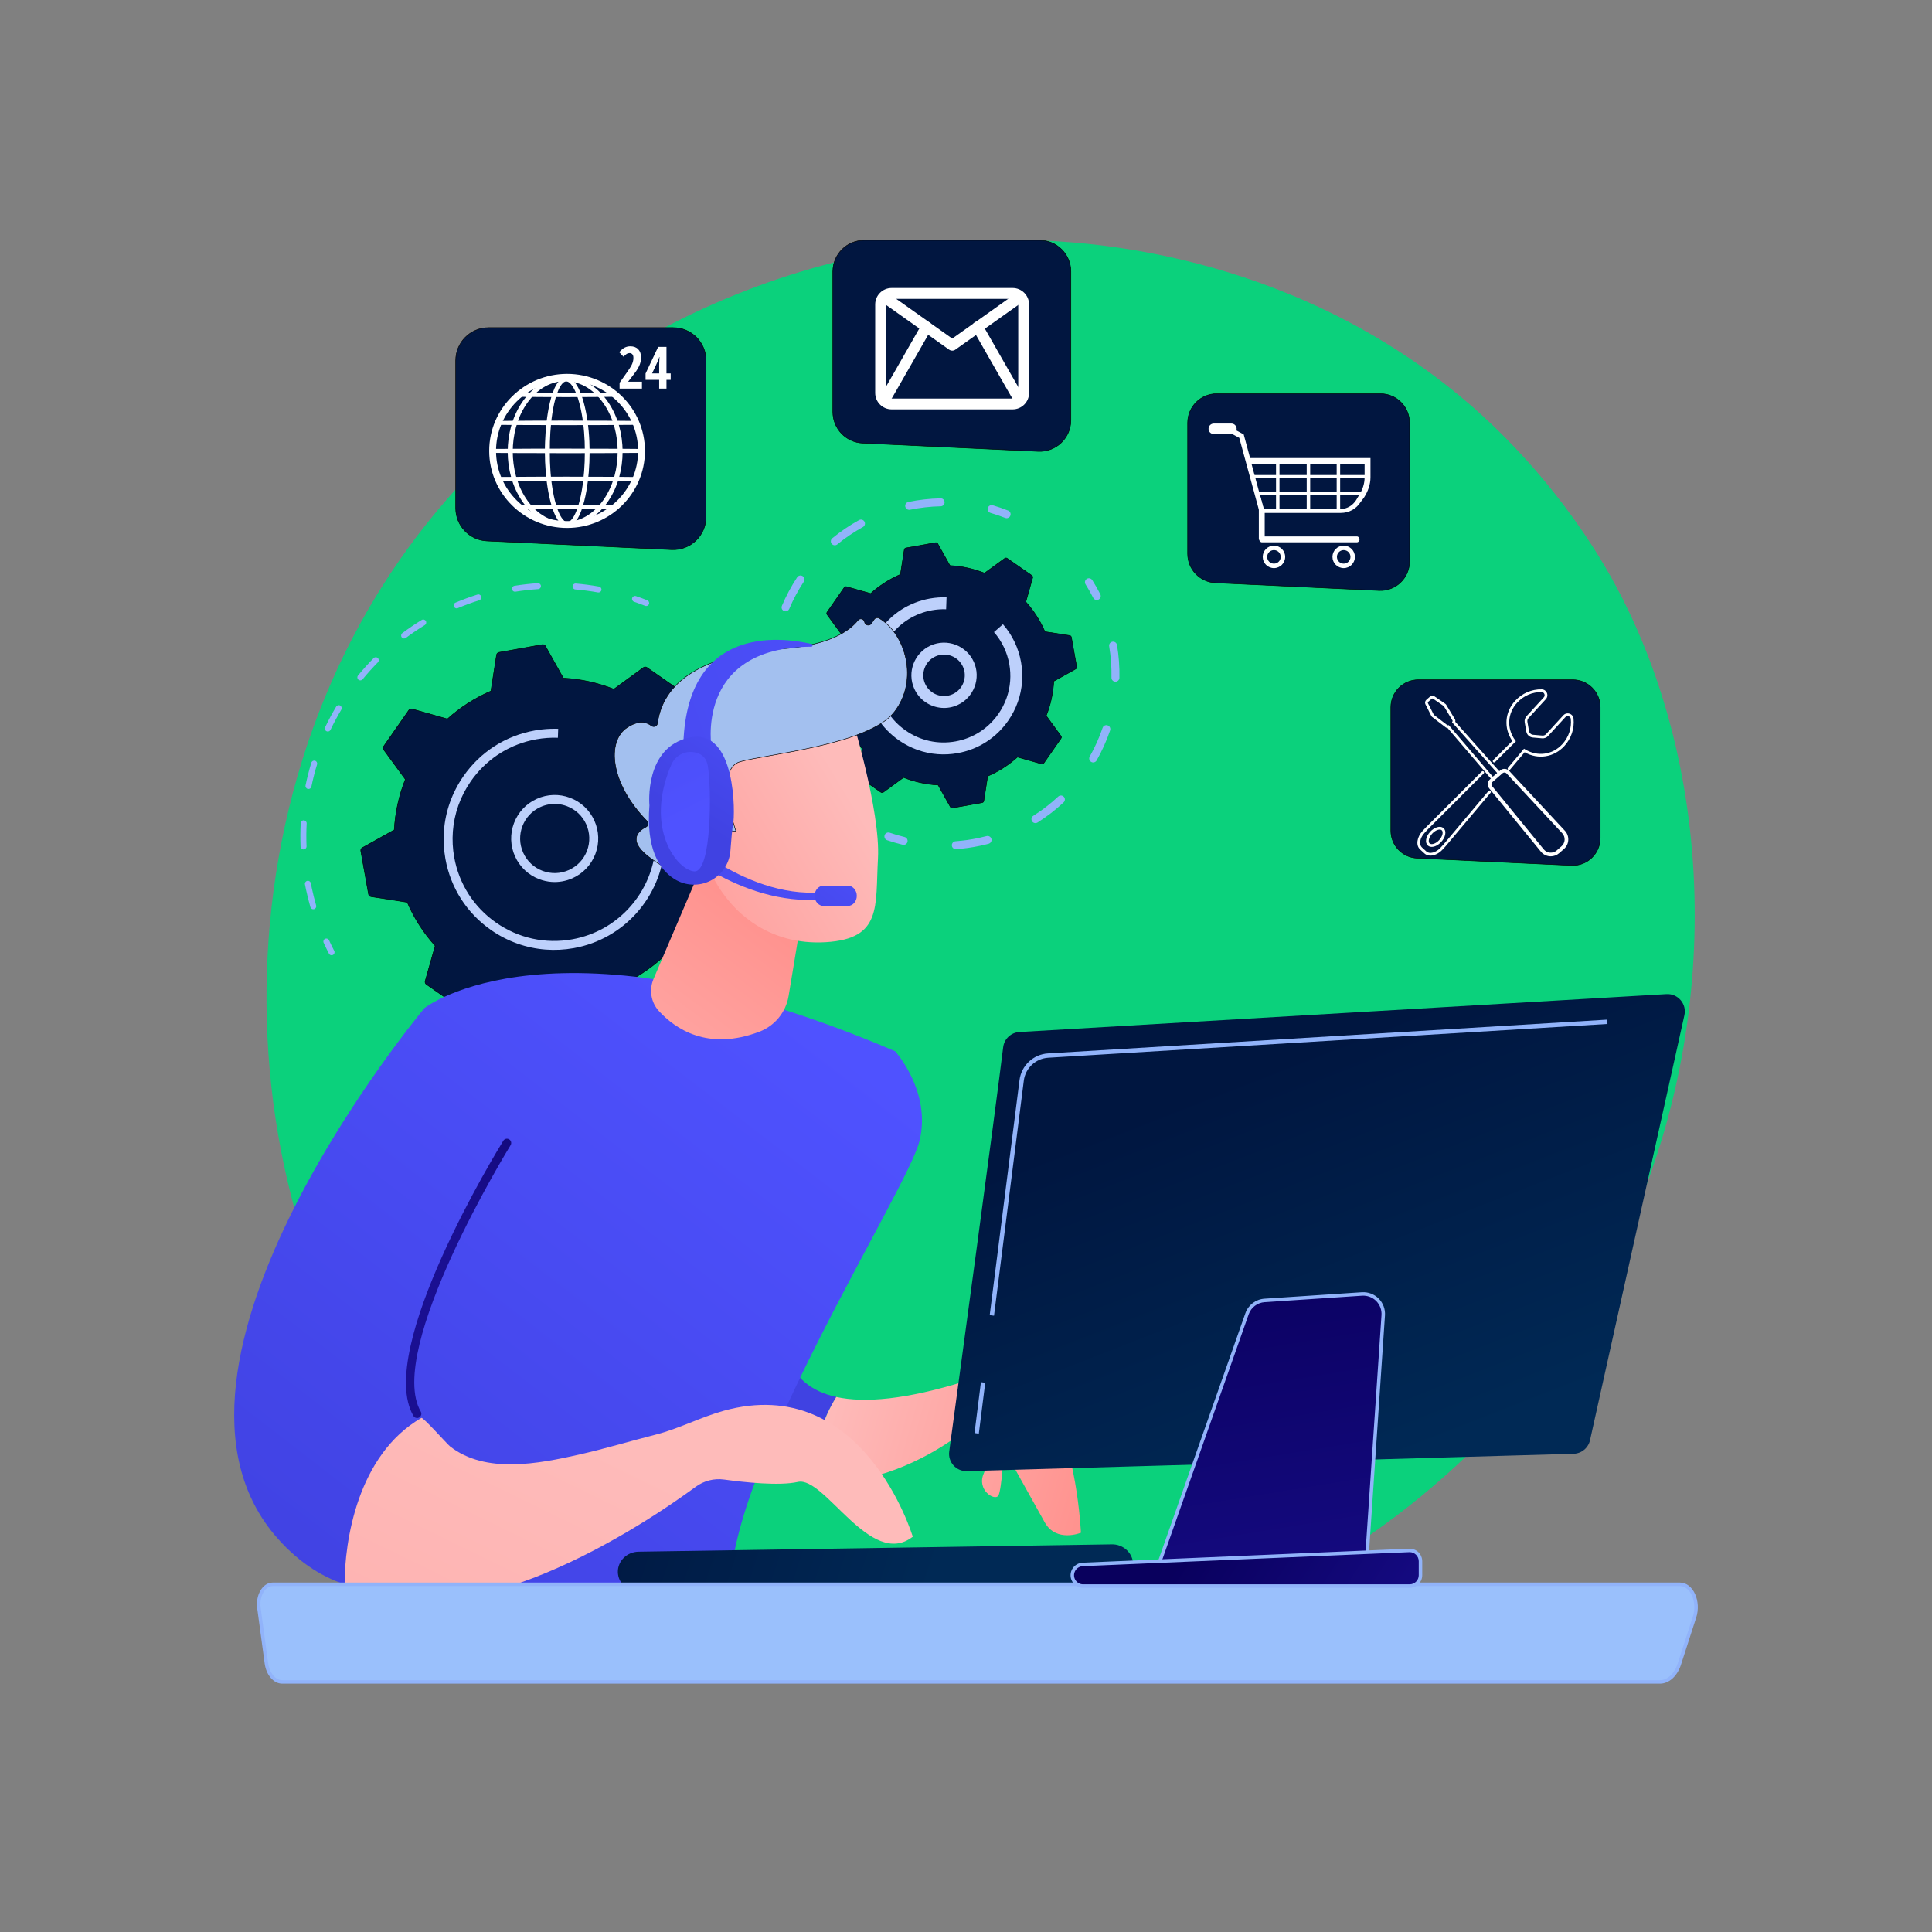 <svg xmlns="http://www.w3.org/2000/svg" xmlns:xlink="http://www.w3.org/1999/xlink" x="0px" y="0px" viewBox="0 0 3710 3710" style="enable-background:new 0 0 3710 3710;" xml:space="preserve"><rect x="0" y="0" width="3710" height="3710" fill="#808080" stroke="none"/> <style type="text/css"> .st0{fill:#0BD17C;} .st1{fill:#91B3FA;} .st2{fill:#011640;stroke:#000000;stroke-miterlimit:10;} .st3{fill:#BDD0FB;} .st4{fill:url(#SVGID_1_);} .st5{fill:url(#SVGID_2_);} .st6{fill:url(#SVGID_3_);} .st7{fill:url(#SVGID_4_);} .st8{fill:url(#SVGID_5_);} .st9{fill:url(#SVGID_6_);} .st10{fill:url(#SVGID_7_);} .st11{fill:url(#SVGID_8_);} .st12{fill:#A3C0EF;stroke:#000000;stroke-miterlimit:10;} .st13{fill:url(#SVGID_9_);} .st14{fill:url(#SVGID_10_);} .st15{fill:url(#SVGID_11_);} .st16{fill:url(#SVGID_12_);} .st17{fill:url(#SVGID_13_);} .st18{fill:url(#SVGID_14_);} .st19{fill:url(#SVGID_15_);} .st20{fill:#9AC0FC;} .st21{fill:url(#SVGID_16_);} .st22{fill:url(#SVGID_17_);} .st23{fill:url(#SVGID_18_);} .st24{fill:#FFFFFF;} </style> <g id="Background"> </g> <g id="Illustration"> <path class="st0" d="M3139.4,2331c-266.09,626.54-974.9,977.53-1589.57,882.85c-100.02-15.41-374.23-61.3-617-277.8 c-467.36-416.79-567.3-1242.08-190.3-1823.68c274.39-423.3,766.26-663.26,1233.64-651.26c100.67,2.59,486.49,18.52,825.56,298.11 c49.8,41.07,159.65,138.65,258.64,293.46C3292.83,1416.21,3312.81,1922.68,3139.4,2331z"></path> <g> <path class="st1" d="M1483.18,1374.29c-1.84-0.14-3.58-1.16-4.56-2.89c-3.71-6.55-7.62-13.07-11.62-19.4 c-1.69-2.67-0.89-6.21,1.78-7.9c2.67-1.68,6.21-0.89,7.9,1.78c4.1,6.48,8.11,13.17,11.91,19.87c1.56,2.75,0.59,6.25-2.16,7.81 C1485.4,1374.14,1484.28,1374.37,1483.18,1374.29z"></path> <path class="st1" d="M1028.3,2092.76c-8.66-0.54-17.54-1.54-26.19-2.65c-3.14-0.41-5.35-3.28-4.95-6.41 c0.41-3.14,3.29-5.27,6.41-4.95c8.44,1.09,17.19,1.94,25.57,2.59c6.21,0.46,12.57,0.8,18.91,1.02c3.24-0.12,5.64,2.75,5.53,5.91 c-0.1,3.16-2.75,5.64-5.91,5.53C1041.18,2093.58,1034.66,2093.23,1028.3,2092.76z M1120.72,2090.63c-2.68-0.2-4.92-2.27-5.25-5.03 c-0.37-3.14,1.87-5.99,5.01-6.37c14.26-1.7,28.67-4.09,42.81-7.09l1.23-0.26c3.08-0.66,6.13,1.32,6.79,4.41 c0.66,3.09-1.32,6.14-4.41,6.79l-1.23,0.26c-14.48,3.07-29.22,5.52-43.83,7.26C1121.46,2090.65,1121.08,2090.66,1120.72,2090.63z M1235.61,2062.43c-2.15-0.16-4.11-1.53-4.93-3.68c-1.12-2.95,0.36-6.26,3.32-7.38c13.9-5.28,27.66-11.27,40.93-17.79 c2.83-1.39,6.27-0.23,7.66,2.61c1.4,2.83,0.23,6.27-2.61,7.67c-13.58,6.68-27.68,12.81-41.91,18.21 C1237.26,2062.38,1236.43,2062.49,1235.61,2062.43z M1340.15,2007.13c-1.65-0.12-3.24-0.96-4.27-2.43 c-1.81-2.59-1.18-6.16,1.41-7.97c12.13-8.49,24.01-17.66,35.3-27.27c2.41-2.05,6.02-1.75,8.07,0.65c2.05,2.41,1.76,6.02-0.65,8.08 c-11.56,9.83-23.73,19.23-36.15,27.93C1342.73,2006.89,1341.42,2007.22,1340.15,2007.13z M1427.96,1927.9 c-1.19-0.09-2.35-0.55-3.32-1.38c-2.39-2.07-2.65-5.69-0.58-8.08c9.69-11.19,18.98-22.98,27.61-35.06 c1.83-2.57,5.41-3.17,7.99-1.33c2.57,1.84,3.17,5.42,1.33,7.99c-8.83,12.36-18.35,24.43-28.28,35.89 C1431.48,1927.37,1429.7,1928.03,1427.96,1927.9z M1493.92,1829.7c-0.73-0.05-1.46-0.25-2.16-0.6c-2.82-1.43-3.95-4.88-2.52-7.7 c6.71-13.23,12.86-26.93,18.3-40.71c1.16-2.95,4.49-4.37,7.43-3.22c2.94,1.16,4.39,4.49,3.23,7.43 c-5.56,14.11-11.87,28.13-18.73,41.68C1498.38,1828.7,1496.16,1829.87,1493.92,1829.7z M1534.08,1718.43 c-0.28-0.02-0.56-0.06-0.85-0.12c-3.08-0.7-5.02-3.77-4.32-6.85c3.28-14.48,5.91-29.27,7.81-43.95c0.41-3.14,3.29-5.45,6.41-4.94 c3.13,0.4,5.35,3.28,4.94,6.41c-1.95,15.04-4.64,30.18-7.99,45.01C1539.45,1716.78,1536.86,1718.63,1534.08,1718.43z M1545.77,1600.66c-2.9-0.22-5.22-2.6-5.29-5.56c-0.37-14.81-1.45-29.79-3.21-44.52c-0.37-3.14,1.87-5.99,5.01-6.37 c3.15-0.38,5.99,1.87,6.37,5.01c1.8,15.09,2.91,30.43,3.29,45.59c0.08,3.16-2.42,5.79-5.58,5.87 C1546.15,1600.68,1545.96,1600.68,1545.77,1600.66z M1528.39,1483.61c-2.34-0.18-4.43-1.79-5.09-4.19 c-3.96-14.34-8.62-28.61-13.86-42.42c-1.12-2.95,0.37-6.26,3.32-7.38c2.95-1.11,6.26,0.36,7.39,3.33 c5.36,14.14,10.14,28.75,14.19,43.43c0.84,3.05-0.95,6.2-4,7.04C1529.69,1483.6,1529.03,1483.66,1528.39,1483.61z"></path> <path class="st1" d="M930.34,2075.14c-0.39-0.03-0.78-0.1-1.18-0.21c-7.36-2.14-14.79-4.48-22.08-6.97 c-2.99-1.02-4.59-4.27-3.57-7.27c1.02-3,4.28-4.63,7.27-3.57c7.12,2.43,14.38,4.72,21.57,6.81c3.03,0.88,4.78,4.06,3.9,7.09 C935.5,2073.67,932.99,2075.34,930.34,2075.14z"></path> </g> <g> <path class="st1" d="M636.32,1834.27c-1.91-0.14-3.71-1.24-4.66-3.07c-3.51-6.77-6.93-13.77-10.17-20.81 c-1.32-2.87-0.06-6.27,2.81-7.59c2.88-1.32,6.27-0.06,7.59,2.81c3.16,6.88,6.5,13.72,9.93,20.33c1.46,2.81,0.36,6.26-2.45,7.72 C638.4,1834.15,637.34,1834.34,636.32,1834.27z"></path> <path class="st1" d="M601.15,1746.03c-2.32-0.17-4.39-1.76-5.07-4.12c-3.24-11.25-6.12-22.78-8.56-34.26 c-0.67-3.16-1.31-6.32-1.91-9.47c-0.6-3.11,1.44-6.11,4.54-6.7c3.12-0.61,6.11,1.44,6.71,4.54c0.59,3.08,1.22,6.17,1.87,9.26 c2.38,11.21,5.2,22.47,8.36,33.46c0.88,3.04-0.88,6.21-3.92,7.09C602.49,1746.02,601.81,1746.08,601.15,1746.03z M582.47,1631.13 c-2.86-0.21-5.17-2.54-5.28-5.47c-0.61-14.93-0.52-30.06,0.26-44.97c0.16-3.16,2.86-5.58,6.01-5.42c3.04,0.2,5.59,2.86,5.42,6.02 c-0.76,14.57-0.84,29.34-0.25,43.91c0.13,3.16-2.33,5.83-5.49,5.95C582.92,1631.15,582.69,1631.14,582.47,1631.13z M591.95,1515.08c-0.24-0.02-0.49-0.05-0.74-0.1c-3.1-0.64-5.09-3.67-4.45-6.77c3.01-14.63,6.75-29.29,11.11-43.57 c0.92-3.03,4.14-4.72,7.15-3.81c3.02,0.92,4.73,4.12,3.81,7.15c-4.25,13.95-7.9,28.26-10.85,42.55 C597.38,1513.38,594.77,1515.29,591.95,1515.08z M629.08,1404.75c-0.69-0.05-1.38-0.23-2.04-0.55c-2.85-1.36-4.06-4.78-2.7-7.63 c6.44-13.48,13.58-26.81,21.22-39.64c1.62-2.72,5.13-3.62,7.85-1.99c2.72,1.62,3.61,5.13,1.98,7.85 c-7.46,12.52-14.44,25.55-20.72,38.71C633.62,1403.7,631.36,1404.92,629.08,1404.75z M691.5,1306.51c-1.13-0.08-2.25-0.5-3.2-1.28 c-2.45-2-2.81-5.61-0.8-8.05c9.45-11.54,19.56-22.78,30.05-33.43c2.22-2.25,5.84-2.28,8.09-0.06c2.25,2.22,2.28,5.84,0.06,8.1 c-10.24,10.39-20.12,21.37-29.35,32.64C695.13,1305.93,693.29,1306.64,691.5,1306.51z M775.58,1226.04 c-1.59-0.12-3.13-0.9-4.16-2.28c-1.89-2.54-1.38-6.12,1.16-8.02c11.94-8.93,24.45-17.42,37.19-25.22c2.7-1.65,6.22-0.8,7.87,1.89 c1.65,2.69,0.81,6.22-1.89,7.87c-12.44,7.62-24.66,15.91-36.32,24.63C778.28,1225.78,776.91,1226.14,775.58,1226.04z M876.54,1168.19c-2.08-0.16-3.99-1.44-4.86-3.49c-1.23-2.91,0.14-6.27,3.05-7.5c13.76-5.79,27.95-11.01,42.19-15.51 c3.02-0.96,6.23,0.72,7.18,3.74c0.96,3.01-0.72,6.23-3.73,7.18c-13.91,4.39-27.77,9.49-41.2,15.15 C878.31,1168.12,877.41,1168.25,876.54,1168.19z M988.46,1136.26c-2.58-0.19-4.79-2.14-5.22-4.81c-0.5-3.12,1.63-6.06,4.75-6.55 c14.75-2.36,29.79-4.06,44.68-5.05c3.13-0.19,5.88,2.18,6.09,5.33c0.21,3.16-2.18,5.88-5.33,6.09 c-14.55,0.97-29.23,2.63-43.64,4.93C989.34,1136.28,988.9,1136.29,988.46,1136.26z M1148.86,1137.72 c-0.2-0.01-0.39-0.04-0.59-0.07c-14.38-2.58-29.02-4.51-43.53-5.73c-3.15-0.27-5.49-3.03-5.22-6.19c0.26-3.13,3-5.46,6.13-5.23 c0.02,0,0.04,0,0.06,0c14.86,1.26,29.86,3.23,44.59,5.87c3.11,0.56,5.18,3.54,4.63,6.65 C1154.39,1135.94,1151.75,1137.94,1148.86,1137.72z"></path> <path class="st1" d="M1240.46,1163.73c-0.56-0.04-1.13-0.17-1.68-0.38c-6.95-2.75-14.09-5.38-21.22-7.8 c-2.99-1.02-4.59-4.27-3.57-7.26c1.02-2.99,4.28-4.63,7.26-3.57c7.3,2.48,14.61,5.17,21.74,7.99c2.94,1.16,4.38,4.49,3.22,7.43 C1245.27,1162.52,1242.9,1163.92,1240.46,1163.73z"></path> </g> <path class="st2" d="M1242.31,1281.82c-2.02-1.41-4.72-1.38-6.71,0.07l-56.85,41.5c-30.55-12.13-63.25-19.48-97.03-21.27 l-34.3-61.41c-1.2-2.15-3.64-3.31-6.07-2.87l-83.1,14.89c-2.43,0.44-4.31,2.36-4.69,4.8l-10.85,69.5 c-31.06,13.4-59.18,31.64-83.61,53.63l-67.72-19.19c-2.37-0.67-4.91,0.23-6.32,2.26l-48.24,69.29c-1.41,2.03-1.38,4.72,0.07,6.71 l41.5,56.85c-12.13,30.55-19.48,63.25-21.27,97.03l-61.41,34.3c-2.15,1.2-3.31,3.64-2.87,6.07l14.89,83.1 c0.43,2.43,2.36,4.31,4.8,4.69l69.5,10.85c13.4,31.06,31.64,59.18,53.63,83.61l-19.19,67.72c-0.67,2.37,0.24,4.91,2.26,6.32 l69.29,48.24c2.03,1.41,4.72,1.38,6.71-0.08l56.85-41.5c30.55,12.13,63.25,19.48,97.03,21.27l34.3,61.41 c1.2,2.15,3.64,3.31,6.07,2.87l83.1-14.89c2.43-0.43,4.31-2.36,4.69-4.8l10.85-69.5c31.06-13.4,59.18-31.64,83.61-53.63 l67.72,19.19c2.37,0.67,4.91-0.23,6.32-2.26l48.24-69.29c1.41-2.02,1.38-4.72-0.08-6.71l-41.5-56.85 c12.13-30.55,19.48-63.25,21.27-97.03l61.41-34.3c2.15-1.2,3.31-3.64,2.87-6.07l-14.89-83.1c-0.43-2.43-2.36-4.31-4.8-4.7 l-69.5-10.85c-13.4-31.06-31.65-59.18-53.63-83.61l19.19-67.72c0.67-2.37-0.23-4.91-2.26-6.32L1242.31,1281.82z"></path> <g> <path class="st3" d="M1059.06,1693.53c-7.9-0.59-15.77-2.32-23.39-5.19c-20.88-7.88-37.44-23.42-46.63-43.76 c-9.19-20.34-9.92-43.04-2.04-63.92c7.88-20.88,23.42-37.44,43.76-46.63c20.33-9.19,43.04-9.91,63.92-2.03 c20.88,7.88,37.44,23.42,46.63,43.76c9.19,20.34,9.92,43.04,2.04,63.92c-7.88,20.88-23.42,37.44-43.76,46.63 C1086.67,1692.14,1072.8,1694.56,1059.06,1693.53z M1070.02,1543.93c-10.92-0.82-21.94,1.11-32.19,5.75 c-33.35,15.07-48.22,54.47-33.14,87.82c7.3,16.15,20.46,28.5,37.05,34.76c16.59,6.26,34.62,5.69,50.78-1.62 c16.16-7.3,28.5-20.46,34.76-37.04c6.26-16.59,5.68-34.62-1.62-50.78c-7.31-16.15-20.46-28.5-37.05-34.76 C1082.55,1545.78,1076.3,1544.4,1070.02,1543.93z"></path> </g> <path class="st3" d="M1048.09,1823.49c-37.41-2.79-73.53-15.54-105.12-37.53c-46.54-32.4-77.68-80.98-87.68-136.8 c-3.21-17.93-4.12-35.93-2.8-53.63c2.79-37.4,15.54-73.52,37.53-105.1c32.4-46.54,80.98-77.68,136.8-87.68 c1.46-0.26,2.92-0.51,4.38-0.73c12.01-1.9,24.14-2.77,36.19-2.6c1.5,0.02,3.01,0.06,4.51,0.11l-0.6,17.17 c-13.78-0.48-27.72,0.52-41.45,2.97l0,0c-48.57,8.7-91.18,34.82-120.85,73.87c-1.67,2.2-3.3,4.44-4.88,6.71 c-20.21,29.03-31.93,62.22-34.5,96.6c-1.22,16.28-0.38,32.81,2.57,49.29c9.19,51.3,37.81,95.96,80.58,125.74 c42.77,29.79,94.59,41.12,145.89,31.93c89.41-16.02,153.75-90.92,160.2-177.59c1.19-15.99,0.41-32.38-2.54-48.88 c-6.24-34.82-21.76-67.23-44.88-93.75l12.94-11.29c25.17,28.85,42.06,64.13,48.85,102c3.21,17.95,4.06,35.78,2.77,53.18 c-7.03,94.3-77.03,175.8-174.31,193.23C1083.78,1823.9,1065.79,1824.81,1048.09,1823.49z"></path> <g> <path class="st1" d="M2105.56,1152.17c-2.57-0.19-4.98-1.68-6.24-4.15c-4.5-8.83-9.45-17.54-14.73-25.89 c-2.25-3.56-1.19-8.26,2.37-10.52c3.56-2.24,8.27-1.18,10.52,2.37c5.53,8.74,10.72,17.87,15.43,27.12 c1.91,3.76,0.41,8.34-3.34,10.26C2108.29,1152.02,2106.91,1152.27,2105.56,1152.17z"></path> <path class="st1" d="M1834.88,1630.65c-3.71-0.28-6.75-3.24-7.03-7.06c-0.3-4.2,2.86-7.85,7.06-8.15 c14.76-1.06,29.65-3.16,44.28-6.27c5.16-1.09,10.26-2.31,15.31-3.63c4.08-1.08,8.24,1.36,9.31,5.44c1.07,4.07-1.37,8.24-5.44,9.31 c-5.27,1.39-10.61,2.65-16.01,3.8c-15.31,3.26-30.91,5.47-46.36,6.57C1835.62,1630.68,1835.25,1630.68,1834.88,1630.65z M1987.77,1580.61c-2.33-0.17-4.55-1.41-5.89-3.53c-2.25-3.57-1.19-8.27,2.38-10.52c16.98-10.72,33.06-23.14,47.77-36.89 c3.07-2.88,7.89-2.72,10.78,0.36c2.88,3.07,2.71,7.9-0.36,10.78c-15.41,14.4-32.24,27.4-50.04,38.65 C1990.97,1580.37,1989.34,1580.73,1987.77,1580.61z M2098.66,1464.12c-1.09-0.08-2.17-0.39-3.19-0.97 c-3.66-2.07-4.95-6.72-2.88-10.39c9.93-17.53,18.24-36.07,24.72-55.1c1.36-3.98,5.67-6.14,9.68-4.76 c3.99,1.36,6.12,5.68,4.76,9.67c-6.79,19.93-15.5,39.34-25.89,57.7C2104.36,1462.93,2101.51,1464.34,2098.66,1464.12z M2141.38,1309.04c-4.01-0.3-7.14-3.69-7.05-7.76c0.42-20.06-1.06-40.33-4.41-60.23c-0.7-4.16,2.1-8.09,6.26-8.78 c4.14-0.74,8.09,2.1,8.79,6.25c3.51,20.85,5.06,42.07,4.62,63.08c-0.09,4.21-3.57,7.55-7.78,7.47 C2141.65,1309.06,2141.52,1309.05,2141.38,1309.04z"></path> <path class="st1" d="M1734.68,1622.35c-0.4-0.03-0.82-0.09-1.23-0.19c-10.09-2.43-20.16-5.37-29.94-8.72 c-3.99-1.37-6.11-5.7-4.75-9.69c1.36-3.98,5.7-6.09,9.68-4.74c9.34,3.2,18.95,6,28.59,8.32c4.09,0.99,6.61,5.11,5.62,9.2 C1741.76,1620.21,1738.34,1622.62,1734.68,1622.35z"></path> </g> <g> <path class="st1" d="M1519.2,1453.77c-2.55-0.19-4.94-1.65-6.21-4.09c-4.75-9.17-9.15-18.71-13.06-28.35 c-1.58-3.9,0.3-8.35,4.2-9.93c3.9-1.58,8.35,0.3,9.93,4.21c3.73,9.19,7.93,18.3,12.47,27.05c1.94,3.74,0.48,8.34-3.26,10.28 C1521.97,1453.61,1520.56,1453.87,1519.2,1453.77z"></path> <path class="st1" d="M1483.35,1330.22c-3.66-0.27-6.69-3.16-7.02-6.94c-1.58-18.02-1.7-36.3-0.36-54.33 c0.2-2.64,0.42-5.27,0.69-7.89c0.42-4.19,4.26-6.99,8.34-6.84c4.19,0.42,7.25,4.16,6.83,8.34c-0.25,2.5-0.46,5-0.65,7.52 c-1.28,17.21-1.17,34.66,0.34,51.87c0.37,4.19-2.73,7.89-6.93,8.26C1484.17,1330.25,1483.75,1330.25,1483.35,1330.22z M1507.96,1173.92c-0.81-0.06-1.61-0.25-2.4-0.58c-3.88-1.63-5.7-6.11-4.06-9.99c8.05-19.07,17.92-37.51,29.33-54.82 c2.32-3.51,7.04-4.48,10.56-2.16c3.52,2.32,4.49,7.05,2.17,10.56c-10.9,16.52-20.32,34.14-28.01,52.35 C1514.25,1172.37,1511.14,1174.15,1507.96,1173.92z M1602.51,1047.07c-2-0.15-3.94-1.09-5.32-2.76 c-2.68-3.25-2.21-8.06,1.04-10.73c15.99-13.16,33.31-24.9,51.47-34.9c3.69-2.02,8.32-0.68,10.36,3.01 c2.03,3.69,0.69,8.32-3.01,10.36c-17.34,9.55-33.87,20.75-49.14,33.31C1606.35,1046.65,1604.4,1047.21,1602.51,1047.07z M1745.29,978.97c-3.31-0.25-6.19-2.65-6.9-6.06c-0.85-4.12,1.81-8.16,5.93-9.01c20.38-4.2,41.17-6.53,61.79-6.93 c4.3-0.25,7.69,3.25,7.78,7.47c0.08,4.21-3.26,7.69-7.47,7.77c-19.7,0.39-39.56,2.62-59.02,6.63 C1746.69,978.99,1745.98,979.02,1745.29,978.97z"></path> <path class="st1" d="M1932.49,995.06c-0.75-0.06-1.5-0.22-2.24-0.51c-9.2-3.64-18.68-6.88-28.17-9.64 c-4.04-1.18-6.37-5.41-5.19-9.45c1.17-4.04,5.4-6.38,9.45-5.19c9.94,2.89,19.87,6.28,29.51,10.1c3.92,1.55,5.84,5.98,4.29,9.89 C1938.89,993.44,1935.73,995.3,1932.49,995.06z"></path> </g> <path class="st2" d="M1934.03,1072.15c-1.39-0.96-3.23-0.94-4.59,0.05l-38.89,28.39c-20.9-8.3-43.27-13.33-66.38-14.55 l-23.46-42.01c-0.82-1.47-2.49-2.26-4.15-1.97l-56.85,10.18c-1.66,0.3-2.95,1.62-3.21,3.28l-7.42,47.54 c-21.25,9.17-40.48,21.65-57.2,36.69l-46.33-13.12c-1.62-0.46-3.36,0.16-4.32,1.55l-33,47.4c-0.96,1.39-0.94,3.23,0.05,4.59 l28.39,38.89c-8.3,20.9-13.33,43.27-14.55,66.38l-42.01,23.46c-1.47,0.82-2.26,2.49-1.97,4.15l10.18,56.85 c0.3,1.66,1.62,2.95,3.28,3.21l47.54,7.42c9.17,21.25,21.65,40.48,36.69,57.2l-13.13,46.33c-0.46,1.62,0.16,3.36,1.55,4.32l47.4,33 c1.39,0.97,3.23,0.94,4.59-0.05l38.89-28.39c20.9,8.3,43.27,13.33,66.38,14.55l23.46,42.01c0.82,1.47,2.49,2.26,4.15,1.96 l56.85-10.18c1.66-0.3,2.95-1.62,3.21-3.28l7.42-47.54c21.25-9.17,40.48-21.65,57.2-36.69l46.32,13.13 c1.62,0.46,3.36-0.16,4.33-1.55l33-47.4c0.96-1.38,0.94-3.23-0.05-4.59l-28.39-38.89c8.3-20.9,13.33-43.27,14.55-66.38l42.01-23.46 c1.47-0.82,2.26-2.49,1.96-4.15l-10.18-56.85c-0.3-1.66-1.62-2.95-3.28-3.21l-47.54-7.42c-9.17-21.25-21.65-40.48-36.69-57.2 l13.12-46.33c0.46-1.62-0.16-3.36-1.55-4.33L1934.03,1072.15z"></path> <g> <path class="st3" d="M1808.28,1359.3c-22.18-1.66-42.81-15.06-52.59-36.7c-14.25-31.51-0.2-68.74,31.31-82.99l0,0 c31.51-14.24,68.74-0.18,82.98,31.32c14.25,31.51,0.2,68.74-31.31,82.99C1828.82,1358.37,1818.39,1360.06,1808.28,1359.3z M1796.44,1260.46c-20.02,9.05-28.95,32.7-19.9,52.72c9.05,20.01,32.7,28.95,52.72,19.89c20.02-9.05,28.94-32.7,19.9-52.72 C1840.11,1260.34,1816.46,1251.4,1796.44,1260.46L1796.44,1260.46z"></path> </g> <path class="st3" d="M1800.74,1448.24c-26.57-1.98-52.23-11.04-74.67-26.66c-33.06-23.02-55.17-57.52-62.28-97.17 c-2.28-12.74-2.93-25.52-1.99-38.09c1.99-26.56,11.04-52.21,26.66-74.65c23.01-33.06,57.53-55.18,97.17-62.28 c10.59-1.9,21.36-2.67,32.02-2.29l-0.81,22.86c-9.03-0.32-18.18,0.33-27.17,1.94c-32.17,5.77-60.35,23.18-79.83,49.22 c-0.29,0.39-0.58,0.78-0.87,1.17c-0.59,0.81-1.17,1.62-1.74,2.44c-13.25,19.04-20.93,40.8-22.61,63.33 c-0.8,10.66-0.25,21.51,1.68,32.31c6.03,33.64,24.79,62.91,52.83,82.43c28.05,19.54,62.01,26.98,95.64,20.93 c33.64-6.02,62.91-24.78,82.43-52.83c13.25-19.04,20.93-40.8,22.61-63.33c0.8-10.66,0.25-21.51-1.68-32.31 c-4.09-22.83-14.26-44.09-29.42-61.46l17.24-15.04c17.88,20.49,29.88,45.54,34.7,72.46c2.28,12.74,2.93,25.52,1.99,38.09 c-1.99,26.56-11.04,52.21-26.66,74.65c-23.01,33.06-57.52,55.18-97.17,62.28C1826.09,1448.54,1813.31,1449.18,1800.74,1448.24z"></path> <linearGradient id="SVGID_1_" gradientUnits="userSpaceOnUse" x1="2410.64" y1="2313.888" x2="2033.979" y2="1724.332" gradientTransform="matrix(0.962 0.274 -0.274 0.962 77.79 799.536)"> <stop offset="0" style="stop-color:#4F52FF"></stop> <stop offset="1" style="stop-color:#4042E2"></stop> </linearGradient> <path class="st4" d="M1605.94,2682.6c-198.22-43.71-48.89-337.76-41.86-349.14l-355.22,124.73c0,0-31.72,170.95,189.33,328.26 c55.93,39.8,112.51,56.96,165.86,60.46C1560.4,2778.3,1580.72,2723.44,1605.94,2682.6z"></path> <linearGradient id="SVGID_2_" gradientUnits="userSpaceOnUse" x1="1974.305" y1="1417.294" x2="2508.41" y2="1417.294" gradientTransform="matrix(0.962 0.274 -0.274 0.962 77.79 799.536)"> <stop offset="0" style="stop-color:#FEBBBA"></stop> <stop offset="1" style="stop-color:#FF928E"></stop> </linearGradient> <path class="st5" d="M2009.41,2696.13c-58.24-71.18-154.88-44.08-154.88-44.08c-115.17,35.87-194.69,42.43-248.59,30.55 c-25.21,40.84-45.54,95.7-41.89,164.32c115.43,7.57,215.65-49,260.96-79.77c16.31-11.08,38.59-7.47,50.13,8.52 c11.72,16.24,21.75,36.77,14.2,53.22c-14.91,32.44,21.4,54.43,27.87,42.97c6.47-11.46,10.8-89.1,10.8-89.1 s56.22,101.61,78.3,140.79c22.08,39.18,69.4,19.75,69.4,19.75S2067.65,2767.31,2009.41,2696.13z"></path> <linearGradient id="SVGID_3_" gradientUnits="userSpaceOnUse" x1="919.142" y1="3214.893" x2="-281.758" y2="4088.275" gradientTransform="matrix(0.959 -0.282 0.282 0.959 -256.135 -882.483)"> <stop offset="0" style="stop-color:#4F52FF"></stop> <stop offset="1" style="stop-color:#4042E2"></stop> </linearGradient> <path class="st6" d="M815.28,1935.65c0,0,249.42-196.48,903.57,82.99c0,0,70.75,78.04,46.64,173.14 c-24.1,95.1-364.78,624.23-363.14,861.54c0,0-246.15,168.6-589.4,41.77C812.96,3095.09,658.46,2478.78,815.28,1935.65z"></path> <linearGradient id="SVGID_4_" gradientUnits="userSpaceOnUse" x1="1037.068" y1="2320.779" x2="1465.662" y2="1751.552"> <stop offset="0" style="stop-color:#FEBBBA"></stop> <stop offset="1" style="stop-color:#FF928E"></stop> </linearGradient> <path class="st7" d="M1344.5,1670l-89.5,209.73c-8.89,20.82-5.07,45.03,10.23,61.71c30.93,33.72,93.66,77.6,193,39.72 c29.55-11.27,50.96-37.4,56.12-68.6l38.08-229.86L1344.5,1670z"></path> <linearGradient id="SVGID_5_" gradientUnits="userSpaceOnUse" x1="746.918" y1="2978.098" x2="-453.978" y2="3851.478" gradientTransform="matrix(0.959 -0.282 0.282 0.959 -256.135 -882.483)"> <stop offset="0" style="stop-color:#4F52FF"></stop> <stop offset="1" style="stop-color:#4042E2"></stop> </linearGradient> <path class="st8" d="M809.2,2722.82C737,2598.8,981.72,2202.85,981.72,2202.85l-166.44-267.2c0,0-577.19,689.37-281.04,1019.84 c42.45,47.37,88.66,75.71,136.64,89.63C682.86,2872.48,753.97,2773.98,809.2,2722.82z"></path> <linearGradient id="SVGID_6_" gradientUnits="userSpaceOnUse" x1="1386.137" y1="2167.062" x2="906.202" y2="2443.861"> <stop offset="0" style="stop-color:#09005D"></stop> <stop offset="1" style="stop-color:#1A0F91"></stop> </linearGradient> <path class="st9" d="M803.23,2722.66c-3.53,1.04-7.44-0.41-9.38-3.74c-73.82-126.79,162.55-512.04,172.64-528.38 c2.37-3.83,7.41-5.04,11.27-2.66c3.85,2.38,5.03,7.43,2.66,11.27c-2.43,3.91-241.33,393.17-172.42,511.54 c2.27,3.91,0.95,8.92-2.96,11.2C804.47,2722.22,803.85,2722.48,803.23,2722.66z"></path> <linearGradient id="SVGID_7_" gradientUnits="userSpaceOnUse" x1="1057.749" y1="3088.843" x2="-298.868" y2="5446.244" gradientTransform="matrix(0.998 -0.068 0.068 0.998 -0.861 -188.153)"> <stop offset="0" style="stop-color:#FEBBBA"></stop> <stop offset="1" style="stop-color:#FF928E"></stop> </linearGradient> <path class="st10" d="M1389.5,2709.16c-44.29,12.28-85.49,34.3-129.98,45.63c-49.41,12.58-98.25,27.35-148.01,38.56 c-77.41,17.43-179.25,37.4-247.23-15.8c-5.73-4.49-51.83-56.6-55.08-54.73c-123.43,71.31-147.43,237.95-147.43,318.8 c225.04,123.06,578.96-116.56,674.3-186.59c15.68-11.52,35.1-16.51,54.38-13.87c38.98,5.35,106.18,12.53,141.62,4.57 c51.84-11.65,139.72,168.02,220.74,105.21C1752.8,2950.94,1658.14,2634.68,1389.5,2709.16z"></path> <linearGradient id="SVGID_8_" gradientUnits="userSpaceOnUse" x1="1720.096" y1="1512.436" x2="1282.984" y2="1846.893" gradientTransform="matrix(0.994 0.111 -0.111 0.994 91.637 -164.816)"> <stop offset="0" style="stop-color:#FEBBBA"></stop> <stop offset="1" style="stop-color:#FF928E"></stop> </linearGradient> <path class="st11" d="M1634.55,1373.56c0,0,56.52,183.04,51.4,275.23c-5.12,92.19,8,153.85-100,160.48 c-108,6.63-191.36-56.1-229.52-152.75c0,0-60.07-149.08-36.65-204.78C1343.19,1396.04,1634.55,1373.56,1634.55,1373.56z"></path> <path class="st12" d="M1399.95,1594.94l13.39,1.49c0,0-42.56-119.34,8.15-133.82c50.7-14.48,247.13-32.22,296.17-95.75 c47.28-61.24,21.11-150.08-29.54-179.77c-3.2-1.88-7.36-0.74-9.45,2.34l-5.35,7.86c-3.66,5.38-12.02,3.57-13.12-2.84l0,0 c-1.05-6.09-8.85-8.26-12.68-3.41c-14.96,18.97-53,48.27-147.02,55c-133.41,9.54-225.72,52.81-237.92,142.91 c-0.77,5.71-7.24,8.18-11.8,4.66c-8.99-6.96-24.13-11.44-46.7,3.61c-39.26,26.18-33.3,106.1,38.19,179.28 c3.4,3.48,2.72,9.31-1.63,11.5c-15.3,7.7-39.02,27.42,12.79,63.02c53,36.41,86.72,36.85,99.67,35.03c3.48-0.49,6.11-3.32,6.28-6.84 l3.98-80.61c0.21-4.17,3.89-7.3,8.03-6.84L1399.95,1594.94z"></path> <linearGradient id="SVGID_9_" gradientUnits="userSpaceOnUse" x1="1665.876" y1="1441.582" x2="1228.764" y2="1776.04" gradientTransform="matrix(0.994 0.111 -0.111 0.994 91.637 -164.816)"> <stop offset="0" style="stop-color:#FEBBBA"></stop> <stop offset="1" style="stop-color:#FF928E"></stop> </linearGradient> <path class="st13" d="M1401.37,1612.05c0,0-16.55-114.74-70.03-89.05c-53.48,25.69,12.01,127.83,51.73,136.49L1401.37,1612.05z"></path> <linearGradient id="SVGID_10_" gradientUnits="userSpaceOnUse" x1="12820.775" y1="3602.448" x2="12126.066" y2="3792.85" gradientTransform="matrix(-1.053 -0.034 -0.033 1 14684.618 -332.196)"> <stop offset="0" style="stop-color:#001640"></stop> <stop offset="1" style="stop-color:#002955"></stop> </linearGradient> <path class="st14" d="M1225.83,3056.83c0.69,0.02,1.39,0.03,2.09,0.01l908.17-14.05c22.45-0.34,40.29-17.9,39.85-39.21 c-0.44-21.32-19.07-38.67-41.45-37.96l-908.17,14.05c-22.45,0.34-40.29,17.9-39.85,39.21 C1186.9,3039.53,1204.33,3056.13,1225.83,3056.83z"></path> <g> <g> <g> <linearGradient id="SVGID_11_" gradientUnits="userSpaceOnUse" x1="1563.419" y1="1478.266" x2="1221.881" y2="1938.113"> <stop offset="0" style="stop-color:#4F52FF"></stop> <stop offset="1" style="stop-color:#4042E2"></stop> </linearGradient> <path class="st15" d="M1579.33,1727.24c-161.81,13.72-294.19-112.98-295.12-114.88v-28.55 c0.89,1.82,140.39,142.63,294.19,129.58L1579.33,1727.24z"></path> </g> <linearGradient id="SVGID_12_" gradientUnits="userSpaceOnUse" x1="1696.953" y1="1599.682" x2="1493.816" y2="1865.321"> <stop offset="0" style="stop-color:#4F52FF"></stop> <stop offset="1" style="stop-color:#4042E2"></stop> </linearGradient> <path class="st16" d="M1645.29,1720.22c0,10.77-7.77,19.5-17.36,19.5h-46.3c-9.59,0-17.36-8.73-17.36-19.5l0,0 c0-10.77,7.77-19.5,17.36-19.5h46.3C1637.52,1700.72,1645.29,1709.45,1645.29,1720.22L1645.29,1720.22z"></path> </g> <g> <linearGradient id="SVGID_13_" gradientUnits="userSpaceOnUse" x1="2039.211" y1="1364.17" x2="525.498" y2="1614.261" gradientTransform="matrix(0.986 -0.169 0.169 0.986 -316.369 156.519)"> <stop offset="0" style="stop-color:#4F52FF"></stop> <stop offset="1" style="stop-color:#4042E2"></stop> </linearGradient> <path class="st17" d="M1366.88,1440.12c0,0-36.95-197.17,190.98-198.27c3.16-0.02,3.68-4.54,0.61-5.25 c-62.44-14.39-243.68-35.7-246.41,200.91C1346.78,1450.01,1366.88,1440.12,1366.88,1440.12z"></path> <linearGradient id="SVGID_14_" gradientUnits="userSpaceOnUse" x1="1489.52" y1="1308.842" x2="1322.101" y2="1572.248"> <stop offset="0" style="stop-color:#4F52FF"></stop> <stop offset="1" style="stop-color:#4042E2"></stop> </linearGradient> <path class="st18" d="M1325.11,1416.07c-88.95,18.05-78.01,130.54-78.01,130.54c-6.41,81.63,17.42,122.1,47.95,141.38 c20.86,13.17,47.12,14.39,69.14,3.28c22.02-11.11,36.61-32.96,38.42-57.56c1.64-22.22,3.52-43.33,5.17-50.83 C1411.77,1564.7,1414.06,1398.01,1325.11,1416.07z"></path> </g> <linearGradient id="SVGID_15_" gradientUnits="userSpaceOnUse" x1="1332.376" y1="1568.692" x2="1033.253" y2="968.214"> <stop offset="0" style="stop-color:#4F52FF"></stop> <stop offset="1" style="stop-color:#4042E2"></stop> </linearGradient> <path class="st19" d="M1333.28,1444.51c-18.47-3.21-36.68,6.6-44.1,23.81c-53.16,123.15,12.11,203.26,44.15,204.94 c33.77,1.76,33.09-160.72,25.92-202.38C1356.24,1453.42,1345.15,1446.57,1333.28,1444.51z"></path> </g> <path class="st20" d="M497.23,3087.88c-1.52-11.22,0.55-22.82,5.63-31.63c5.08-8.81,12.64-13.92,20.62-13.92h2702.69 c10.49,0,20.26,7.66,25.91,20.32c5.65,12.66,6.41,28.57,2.01,42.21l-29.29,90.77c-6.71,20.79-21.24,34.1-37.23,34.1H542.02 c-14.88,0-27.66-15.1-30.49-36.02L497.23,3087.88z"></path> <path class="st1" d="M3187.57,3233.08H542.02c-16.54,0-30.76-16.37-33.8-38.92l-14.3-105.83c-1.62-11.98,0.59-24.28,6.05-33.75 c5.71-9.91,14.28-15.6,23.52-15.6h2702.69c11.91,0,22.74,8.33,28.97,22.3c6.01,13.46,6.81,30.13,2.14,44.6l-29.29,90.77 C3220.85,3218.78,3204.99,3233.08,3187.57,3233.08z M500.55,3087.43l14.3,105.83c2.59,19.19,14.02,33.12,27.17,33.12h2645.55 c14.45,0,27.81-12.47,34.04-31.77l29.29-90.77c4.18-12.94,3.47-27.83-1.88-39.81c-5.13-11.48-13.67-18.33-22.86-18.33H523.48 c-6.78,0-13.24,4.46-17.72,12.24C501.02,3066.14,499.13,3076.9,500.55,3087.43L500.55,3087.43z"></path> <linearGradient id="SVGID_16_" gradientUnits="userSpaceOnUse" x1="2407.306" y1="2056.027" x2="2698.85" y2="2801.545"> <stop offset="0" style="stop-color:#001640"></stop> <stop offset="1" style="stop-color:#002955"></stop> </linearGradient> <path class="st21" d="M1926.39,2010.94c-15.27,124.74-83.94,631.56-103.6,776.37c-2.77,20.37,13.41,38.28,33.95,37.69 l1165.02-33.34c15.25-0.44,28.24-11.18,31.55-26.06l181.23-816.16c4.79-21.58-12.39-41.75-34.45-40.46l-1242.6,72.78 C1941.43,1982.7,1928.35,1994.97,1926.39,2010.94z"></path> <g> <linearGradient id="SVGID_17_" gradientUnits="userSpaceOnUse" x1="2372.199" y1="2352.412" x2="2538.796" y2="3376.98"> <stop offset="0" style="stop-color:#09005D"></stop> <stop offset="1" style="stop-color:#1A0F91"></stop> </linearGradient> <path class="st22" d="M2394.69,2522.76l-172.18,488.71l400.37,8.49l33.34-494.26c1.56-23.19-17.67-42.45-40.87-40.91 l-186.97,12.41C2413.04,2498.22,2399.79,2508.27,2394.69,2522.76z"></path> <path class="st1" d="M2626,3023.37l-3.2-0.07l-404.99-8.58l173.72-493.07c5.56-15.77,19.93-26.68,36.62-27.79l186.97-12.41 c12.05-0.77,23.8,3.63,32.31,12.15c8.51,8.52,12.93,20.31,12.12,32.33L2626,3023.37z M2227.2,3008.22l392.55,8.32l33.12-491.07 c0.68-10.09-3.03-19.99-10.18-27.14c-7.15-7.16-17.03-10.86-27.13-10.2l-186.97,12.41c-14.01,0.93-26.08,10.09-30.75,23.33 L2227.2,3008.22z"></path> </g> <g> <linearGradient id="SVGID_18_" gradientUnits="userSpaceOnUse" x1="2297.197" y1="2948.396" x2="2788.657" y2="3270.482"> <stop offset="0" style="stop-color:#09005D"></stop> <stop offset="1" style="stop-color:#1A0F91"></stop> </linearGradient> <path class="st23" d="M2060.19,3018.43L2060.19,3018.43c-4.41,13.45,5.6,27.28,19.76,27.28h627c11.48,0,20.79-9.31,20.79-20.79 v-26.89c0-11.83-9.86-21.28-21.69-20.78l-627,26.89C2070.4,3004.51,2062.89,3010.2,2060.19,3018.43z"></path> <path class="st1" d="M2706.95,3049.06h-627c-7.83,0-14.96-3.64-19.55-9.98s-5.83-14.25-3.38-21.69 c3.11-9.5,11.92-16.16,21.9-16.59l627-26.89c6.64-0.29,12.94,2.09,17.74,6.69c4.8,4.6,7.44,10.79,7.44,17.44v26.89 C2731.09,3038.23,2720.26,3049.06,2706.95,3049.06z M2706.97,2980.57c-0.26,0-0.51,0.01-0.77,0.02l-627,26.89 c-7.22,0.31-13.58,5.13-15.83,11.99l0,0c-1.77,5.38-0.87,11.09,2.45,15.67c3.32,4.58,8.47,7.21,14.13,7.21h627 c9.62,0,17.45-7.82,17.45-17.44v-26.89c0-4.8-1.91-9.28-5.38-12.6C2715.73,2982.28,2711.48,2980.57,2706.97,2980.57z"></path> </g> <path class="st1" d="M1908.79,2526.54l-8.27-1.04l57.24-451.42c3.55-28.01,26.57-49.56,54.74-51.26l1073.81-64.85l0.5,8.31 l-1073.81,64.85c-24.18,1.46-43.94,19.95-46.98,43.98L1908.79,2526.54z"></path> <rect x="1832.91" y="2699.3" transform="matrix(0.125 -0.992 0.992 0.125 -1035.458 4232.758)" class="st1" width="98.51" height="8.33"></rect> <path class="st2" d="M2280.61,811.98v251.33c0,29.86,23.46,54.45,53.29,55.85l314.3,14.77c31.88,1.5,58.54-23.94,58.54-55.86 v-266.1c0-30.88-25.04-55.92-55.92-55.92h-314.3C2305.64,756.06,2280.61,781.1,2280.61,811.98z"></path> <g> <g> <g> <g> <g> <g> <path class="st24" d="M2400.56,879.62l-12.27-45.36l-35.8-19.5l-4.77,8.73l32.04,17.29l38.18,140l1.18,4.16h155.78 c15.17,0,29.14-7.45,37.37-20.2l6.98-9.22c7.52-11.65,12.47-25.03,12.47-38.9v-37.01H2400.56z M2620.45,916.63 c0,11.93-3.76,23.54-10.24,33.55l-6.18,10.38c-6.37,9.88-17.37,16.86-29.13,16.86h-148.14l-8.11-29.92l-15.36-56.59h217.16 V916.63z"></path> </g> <g> <path class="st24" d="M2610.74,1035.73c0,2.76-2.24,5.64-5.01,5.64h-182.78c-2.77,0-5.61-4.33-5.61-7.08v-86.19 c0-0.95,0.56-0.75,1.02-1.51l8.41,30.84h1.85v52.66h177.11C2608.49,1030.08,2610.74,1032.96,2610.74,1035.73z"></path> </g> </g> <g> <rect x="2509.26" y="884.63" class="st24" width="6.67" height="93.82"></rect> <g> <rect x="2450.33" y="884.63" class="st24" width="6.67" height="93.82"></rect> <rect x="2566.81" y="884.63" class="st24" width="6.67" height="93.82"></rect> </g> </g> <g> <rect x="2405.83" y="912.23" class="st24" width="217.01" height="5.97"></rect> <rect x="2415.3" y="944.89" class="st24" width="202.1" height="5.97"></rect> </g> </g> <path class="st24" d="M2446.35,1047.8c-11.9,0-21.55,9.65-21.55,21.55c0,11.9,9.65,21.55,21.55,21.55 c11.9,0,21.55-9.65,21.55-21.55C2467.91,1057.45,2458.26,1047.8,2446.35,1047.8z M2446.35,1082.36 c-7.18,0-13.01-5.82-13.01-13.01c0-7.18,5.82-13.01,13.01-13.01c7.18,0,13.01,5.82,13.01,13.01 C2459.36,1076.54,2453.54,1082.36,2446.35,1082.36z"></path> <path class="st24" d="M2580.28,1047.8c-11.9,0-21.55,9.65-21.55,21.55c0,11.9,9.65,21.55,21.55,21.55 c11.9,0,21.55-9.65,21.55-21.55C2601.83,1057.45,2592.18,1047.8,2580.28,1047.8z M2580.28,1082.36 c-7.18,0-13.01-5.82-13.01-13.01c0-7.18,5.82-13.01,13.01-13.01c7.18,0,13.01,5.82,13.01,13.01 C2593.29,1076.54,2587.46,1082.36,2580.28,1082.36z"></path> </g> <path class="st24" d="M2374.7,823.46c0,5.59-4.53,10.12-10.13,10.12h-33.69c-5.59,0-10.12-4.53-10.12-10.12l0,0 c0-5.59,4.53-10.13,10.12-10.13h33.69C2370.16,813.34,2374.7,817.87,2374.7,823.46L2374.7,823.46z"></path> </g> </g> <g> <path class="st2" d="M1599.28,521.42v269.6c0,32.03,25.17,58.41,57.17,59.91l337.14,15.84c34.19,1.61,62.8-25.68,62.8-59.92 V521.42c0-33.13-26.85-59.98-59.98-59.98h-337.14C1626.14,461.44,1599.28,488.29,1599.28,521.42z"></path> <g> <path class="st24" d="M1944.54,786.12H1712.2c-17.41,0-31.58-14.17-31.58-31.58V584.64c0-17.41,14.16-31.58,31.58-31.58h232.34 c17.41,0,31.58,14.17,31.58,31.58v169.91C1976.12,771.96,1961.95,786.12,1944.54,786.12z M1712.2,573.87 c-5.94,0-10.77,4.83-10.77,10.77v169.91c0,5.94,4.83,10.77,10.77,10.77h232.34c5.94,0,10.77-4.83,10.77-10.77V584.64 c0-5.94-4.83-10.77-10.77-10.77H1712.2z"></path> <path class="st24" d="M1828.58,673.34c-2.11,0-4.22-0.64-6.02-1.92l-130.19-92.33c-4.69-3.32-5.79-9.82-2.47-14.51 c3.33-4.69,9.82-5.79,14.51-2.47l124.17,88.05l122.55-87.04c4.68-3.33,11.18-2.23,14.51,2.46c3.33,4.69,2.23,11.18-2.46,14.51 l-128.57,91.32C1832.8,672.7,1830.69,673.34,1828.58,673.34z"></path> <path class="st24" d="M1699.99,778.86l-3.01-20.59l1.41,10.31l-8.72-5.67c2.41-3.88,49.37-86,80.34-140.26 c2.85-4.99,9.19-6.74,14.19-3.88c4.99,2.85,6.73,9.2,3.88,14.19c0,0-20.09,35.18-40.21,70.37c-10.06,17.6-20.14,35.2-27.72,48.4 C1705.04,778.07,1705.04,778.07,1699.99,778.86z"></path> <path class="st24" d="M1956.37,778.85c-5.03-0.8-5.03-0.8-20.13-27.11c-7.58-13.21-17.66-30.8-27.72-48.4 c-20.13-35.19-40.21-70.37-40.21-70.37c-2.85-4.99-1.11-11.35,3.88-14.19c4.99-2.85,11.34-1.11,14.19,3.88 c30.97,54.25,77.92,136.37,80.34,140.25l-8.72,5.67L1956.37,778.85z"></path> </g> </g> <path class="st2" d="M2670.86,1358.1v237.14c0,28.17,22.14,51.38,50.28,52.7l296.54,13.93c30.08,1.41,55.23-22.59,55.23-52.7 V1358.1c0-29.14-23.62-52.76-52.76-52.76h-296.54C2694.48,1305.34,2670.86,1328.96,2670.86,1358.1z"></path> <path class="st24" d="M2746.74,1643.05c-4.31,0-8.24-1.31-11.23-4.05l-8.58-7.87c-4.16-3.81-5.88-9.67-4.86-16.48 c0.97-6.44,4.31-13.05,9.41-18.61l5.72-6.24c0.4-0.44,0.82-0.87,1.24-1.29l106.96-106.95c1.03-1.03,2.7-1.03,3.72,0 c1.03,1.03,1.03,2.7,0,3.72l-106.95,106.95c-0.37,0.37-0.73,0.75-1.08,1.13l-5.72,6.24c-4.4,4.8-7.27,10.42-8.08,15.83 c-0.76,5.03,0.38,9.23,3.21,11.82l8.58,7.87c6.03,5.53,18.45,2.22,27.13-7.23l5.72-6.24c0.35-0.39,0.7-0.78,1.03-1.18l85.41-101.59 c0.93-1.11,2.6-1.26,3.71-0.32c1.11,0.94,1.26,2.6,0.32,3.71l-85.41,101.59c-0.38,0.46-0.78,0.91-1.19,1.35l-5.72,6.24 C2763.18,1638.95,2754.37,1643.05,2746.74,1643.05z M2749.33,1626.27c-2.92,0-5.54-0.88-7.55-2.72c-5.95-5.46-3.95-17,4.55-26.27 c3.89-4.24,8.57-7.34,13.19-8.73c5.09-1.54,9.56-0.85,12.59,1.93c3.03,2.78,4.1,7.17,3.01,12.38c-0.99,4.72-3.67,9.65-7.56,13.89 C2761.92,1622.88,2755.06,1626.27,2749.33,1626.27z M2764.59,1593.02c-1.34,0-2.64,0.3-3.55,0.57c-3.72,1.12-7.56,3.69-10.82,7.25 c-6.18,6.74-8.46,15.54-4.87,18.82c3.19,2.92,11.5,0.98,18.33-6.48v0c3.26-3.55,5.49-7.6,6.29-11.41c0.4-1.92,0.75-5.43-1.41-7.42 C2767.44,1593.34,2765.99,1593.02,2764.59,1593.02z M2897.77,1478.73c-0.6,0-1.2-0.2-1.69-0.62c-1.11-0.94-1.26-2.6-0.32-3.71 l30.81-36.65l1.93,1.18c24,14.61,52.78,10.62,71.63-9.93c12.2-13.3,18.13-31,16.27-48.56c-0.25-2.36-1.76-4.22-4.05-4.97 c-1.81-0.6-4.45-0.48-6.4,1.65l-33.2,36.2c-2.9,3.16-7.17,4.82-11.44,4.45l-17.86-1.54c-6.28-0.54-11.42-5.26-12.51-11.47 l-3.07-17.66c-0.73-4.22,0.56-8.63,3.45-11.78l33.2-36.2c1.95-2.13,1.85-4.76,1.09-6.52c-0.95-2.21-2.93-3.56-5.3-3.6 c-17.62-0.33-34.78,7.09-46.98,20.39c-18.85,20.55-20.34,49.57-3.72,72.22l1.34,1.82l-39.92,39.92c-1.03,1.03-2.7,1.03-3.72,0 s-1.03-2.7,0-3.72l36.75-36.75c-16.75-24.45-14.69-55.15,5.39-77.05c13.22-14.41,31.76-22.49,50.96-22.1 c4.44,0.08,8.29,2.69,10.05,6.79c1.78,4.17,1,8.82-2.05,12.15l-33.2,36.2c-1.8,1.96-2.6,4.7-2.14,7.32l3.07,17.66 c0.67,3.86,3.87,6.79,7.77,7.13l17.86,1.54c2.66,0.23,5.31-0.81,7.11-2.77l33.2-36.2c3.05-3.33,7.62-4.51,11.93-3.09 c4.24,1.4,7.17,5.01,7.63,9.42c2.02,19.06-4.41,38.26-17.62,52.67c-20.09,21.9-50.49,26.59-76.29,12.01l-27.93,33.21 C2899.26,1478.41,2898.52,1478.73,2897.77,1478.73z"></path> <g> <path class="st24" d="M2977.94,1644.41c-0.7,0-1.4-0.03-2.11-0.09c-6.67-0.56-12.67-3.73-16.9-8.91l-99.25-121.51 c-4.29-5.25-3.65-12.86,1.46-17.32l19.57-17.08c5.11-4.46,12.73-4.06,17.35,0.9L3005,1595.22c4.56,4.9,6.88,11.27,6.53,17.95 c-0.35,6.68-3.31,12.78-8.35,17.18l-9.21,8.03C2989.47,1642.31,2983.84,1644.41,2977.94,1644.41z M2885.33,1484.8l-19.57,17.08 c-2.24,1.95-2.52,5.28-0.64,7.58l99.25,121.51c3.02,3.69,7.3,5.95,12.05,6.35c4.76,0.39,9.35-1.1,12.94-4.24l9.21-8.03 c3.59-3.14,5.71-7.49,5.96-12.25c0.25-4.76-1.41-9.31-4.66-12.8l-106.93-114.81C2890.91,1483.03,2887.57,1482.85,2885.33,1484.8 L2885.33,1484.8z"></path> </g> <path class="st24" d="M2865.93,1498.76l-86.14-100.75c-1.36-0.04-2.62-0.47-3.66-1.27l-25.84-19.82c-0.71-0.55-1.27-1.23-1.68-2.02 l-11.45-22.66c-1.4-2.78-0.55-6.32,2.08-8.61l6.45-5.63c2.63-2.29,6.25-2.66,8.81-0.9l20.93,14.44c0.69,0.48,1.27,1.09,1.71,1.81 l16.72,27.72c0.88,1.46,1.1,3.22,0.65,4.95l88.75,99.69L2865.93,1498.76z M2781.92,1392.4l84.79,99.18l8.81-6.63l-87.25-98.01 l0.9-1.63c0.31-0.57,0.38-1.16,0.18-1.5l-16.72-27.72c-0.05-0.08-0.11-0.14-0.19-0.2l-20.93-14.44c-0.47-0.33-1.51-0.22-2.36,0.53 l-6.45,5.63c-0.85,0.74-1.1,1.75-0.84,2.26l11.45,22.66c0.05,0.09,0.11,0.16,0.19,0.23l25.83,19.82c0.23,0.18,0.63,0.23,1.08,0.14 L2781.92,1392.4z"></path> <path class="st2" d="M875.09,692.25V975.8c0,33.69,26.47,61.44,60.12,63.02l354.59,16.66c35.96,1.69,66.05-27.01,66.05-63.02 V692.25c0-34.84-28.24-63.09-63.09-63.09H938.17C903.33,629.16,875.09,657.41,875.09,692.25z"></path> <g> <g> <g> <g> <path class="st24" d="M1128.6,867.29c-0.04,25.2-1.76,50.45-6.18,75.29c-1.12,6.21-2.42,12.38-3.97,18.5 c-1.55,6.11-3.34,12.17-5.54,18.1c-2.21,5.91-4.78,11.74-8.26,17.06c-1.75,2.64-3.74,5.18-6.2,7.26 c-1.23,1.03-2.58,1.95-4.06,2.62c-1.48,0.67-3.1,1.09-4.74,1.12c-1.64,0.05-3.28-0.27-4.79-0.88c-1.51-0.6-2.9-1.48-4.15-2.48 c-2.51-2.02-4.55-4.52-6.33-7.14c-3.54-5.29-6.15-11.1-8.38-17c-2.22-5.92-4.03-11.97-5.59-18.08 c-1.56-6.11-2.87-12.28-4-18.49c-2.25-12.41-3.79-24.94-4.83-37.5c-1.03-12.56-1.55-25.17-1.61-37.78 c-0.03-6.3,0.14-12.6,0.36-18.9c0.23-6.3,0.58-12.59,1.04-18.88c0.93-12.57,2.32-25.11,4.38-37.55 c1.04-6.22,2.24-12.41,3.69-18.54c1.45-6.13,3.14-12.22,5.24-18.17c1.05-2.97,2.21-5.92,3.52-8.79 c1.31-2.87,2.78-5.68,4.51-8.34c1.73-2.65,3.72-5.17,6.2-7.19c1.24-1,2.6-1.87,4.1-2.46c1.49-0.6,3.1-0.9,4.71-0.84 c1.61,0.05,3.19,0.45,4.65,1.09c1.46,0.65,2.81,1.53,4.04,2.53c2.47,2.01,4.51,4.48,6.33,7.07c3.61,5.21,6.32,10.96,8.68,16.8 c2.34,5.86,4.27,11.88,5.95,17.95c1.67,6.08,3.09,12.23,4.32,18.41C1126.55,816.83,1128.52,842.09,1128.6,867.29z M1126.74,867.29c0.02-12.55-0.45-25.11-1.49-37.63c-1.02-12.51-2.58-24.99-4.89-37.32c-1.15-6.17-2.5-12.3-4.1-18.37 c-1.61-6.06-3.46-12.06-5.72-17.91c-2.27-5.83-4.91-11.55-8.41-16.73c-1.76-2.57-3.74-5.01-6.12-6.99 c-1.19-0.99-2.48-1.85-3.88-2.49c-1.4-0.63-2.9-1.04-4.43-1.08c-1.53-0.05-3.06,0.26-4.47,0.84c-1.42,0.58-2.72,1.43-3.91,2.41 c-2.38,1.98-4.3,4.47-5.97,7.1c-1.67,2.63-3.09,5.42-4.36,8.28c-1.27,2.86-2.38,5.79-3.4,8.75c-2.02,5.93-3.63,12-5.01,18.12 c-1.38,6.12-2.51,12.3-3.47,18.5c-1.92,12.41-3.17,24.92-3.95,37.45c-0.8,12.53-1.07,25.1-1.05,37.65 c-0.03,12.55,0.39,25.11,1.31,37.63c0.94,12.52,2.37,25.01,4.52,37.37c1.08,6.18,2.33,12.33,3.84,18.42 c1.51,6.08,3.26,12.11,5.41,17.99c2.17,5.86,4.7,11.62,8.12,16.82c1.72,2.57,3.68,5.02,6.06,6.95 c1.19,0.96,2.48,1.79,3.88,2.36c1.39,0.57,2.89,0.89,4.38,0.84c1.5-0.04,2.97-0.43,4.34-1.07c1.37-0.63,2.64-1.51,3.8-2.5 c2.33-2,4.24-4.48,5.94-7.07c3.36-5.23,5.86-11.01,8-16.88c2.13-5.89,3.86-11.92,5.35-18.01c1.49-6.09,2.73-12.24,3.8-18.42 c2.13-12.37,3.55-24.86,4.49-37.37C1126.3,892.41,1126.74,879.85,1126.74,867.29z"></path> </g> <g> <path class="st24" d="M1089.3,1010.92c-1.91,0-3.92-0.4-5.8-1.16c-1.72-0.69-3.38-1.67-5.06-3.01 c-2.51-2.02-4.76-4.54-7.08-7.95c-3.22-4.81-6.01-10.45-8.78-17.77c-2.09-5.58-3.96-11.62-5.72-18.47 c-1.51-5.89-2.84-12.03-4.06-18.74c-2.16-11.9-3.75-24.28-4.87-37.86c-1.01-12.34-1.56-25.14-1.62-38.06 c-0.03-6.75,0.16-13.42,0.36-19.05c0.24-6.4,0.59-12.8,1.05-19.02c1.01-13.65,2.45-26.04,4.42-37.88 c1.12-6.75,2.35-12.89,3.74-18.79c1.64-6.9,3.39-12.96,5.35-18.54c1.19-3.37,2.38-6.35,3.64-9.1c1.53-3.35,3.09-6.23,4.76-8.81 c2.27-3.46,4.47-6.01,6.95-8.03c1.65-1.34,3.35-2.36,5.06-3.03c1.97-0.79,4.11-1.17,6.19-1.09c1.99,0.06,4.01,0.53,5.99,1.4 c1.66,0.73,3.25,1.73,4.87,3.04c2.47,2.02,4.7,4.49,7.02,7.81c3.29,4.75,6.17,10.32,9.08,17.54c2.22,5.56,4.2,11.56,6.08,18.35 c1.63,5.91,3.06,12.02,4.38,18.68c4.61,23.51,6.89,48.34,6.97,75.91v0.01c-0.04,27.74-2.08,52.58-6.24,75.93 c-1.21,6.71-2.53,12.84-4.02,18.76c-1.74,6.85-3.58,12.89-5.65,18.48c-2.75,7.34-5.49,12.99-8.63,17.8 c-2.28,3.44-4.47,5.99-6.89,8.05c-1.63,1.37-3.23,2.4-4.91,3.17c-2.05,0.93-4.13,1.41-6.18,1.44 C1089.58,1010.91,1089.44,1010.92,1089.3,1010.92z M1087.4,732.44c-0.92,0-1.87,0.19-2.77,0.57c-0.97,0.4-1.97,1.02-2.97,1.85 c-1.8,1.5-3.46,3.48-5.22,6.24c-1.43,2.26-2.77,4.81-4.1,7.8c-1.13,2.54-2.2,5.3-3.28,8.45c-1.8,5.31-3.41,11.11-4.91,17.74 c-1.29,5.73-2.41,11.7-3.43,18.26c-1.8,11.61-3.08,23.75-3.92,37.11c-0.73,11.42-1.07,23.66-1.04,37.42 c-0.03,12.7,0.41,25.26,1.3,37.37c0.99,13.29,2.46,25.39,4.48,37.01c1.13,6.5,2.37,12.44,3.79,18.16 c1.63,6.57,3.36,12.33,5.3,17.6c2.48,6.71,4.94,11.81,7.74,16.06c1.8,2.69,3.5,4.65,5.31,6.13c1,0.81,2,1.42,2.94,1.81 c1.01,0.41,1.95,0.56,2.89,0.57c0.95-0.03,1.93-0.27,2.93-0.74c0.96-0.44,1.95-1.1,2.95-1.96c1.79-1.54,3.46-3.54,5.25-6.29 c2.74-4.27,5.17-9.4,7.63-16.13c1.91-5.29,3.62-11.06,5.23-17.62c1.39-5.69,2.62-11.64,3.75-18.17 c1.99-11.51,3.44-23.62,4.45-37.02c0.92-12.08,1.39-24.65,1.38-37.36v-0.01c0.02-12.67-0.47-25.22-1.48-37.32 c-1.09-13.31-2.67-25.4-4.84-36.95c-1.2-6.44-2.53-12.36-4.04-18.11c-1.73-6.51-3.55-12.24-5.59-17.52 c-2.59-6.64-5.14-11.73-8.02-15.99c-1.85-2.7-3.58-4.69-5.43-6.23c-1.03-0.85-2.06-1.52-3.06-1.98 c-1.05-0.47-2.06-0.73-3.01-0.75C1087.54,732.44,1087.47,732.44,1087.4,732.44z"></path> </g> </g> <g> <g> <path class="st24" d="M1191.92,867.29c-0.09,16.23-2.16,32.46-6.49,48.11c-4.4,15.61-11.04,30.63-20.05,44.12 c-4.51,6.73-9.61,13.07-15.31,18.83c-5.7,5.75-12.01,10.91-18.85,15.23c-6.85,4.31-14.25,7.76-22,10.1 c-7.74,2.35-15.82,3.57-23.91,3.58c-8.09,0-16.17-1.22-23.92-3.56c-7.75-2.33-15.15-5.78-22.01-10.08 c-6.85-4.32-13.17-9.47-18.88-15.22c-5.71-5.75-10.83-12.09-15.34-18.82c-9.03-13.49-15.68-28.51-20.1-44.13 c-2.18-7.82-3.8-15.8-4.87-23.85c-1.07-8.05-1.6-16.17-1.64-24.29c0.04-8.12,0.58-16.24,1.65-24.29 c1.08-8.05,2.7-16.02,4.88-23.85c4.43-15.61,11.09-30.63,20.13-44.1c4.52-6.73,9.63-13.06,15.35-18.8 c5.71-5.74,12.02-10.89,18.87-15.2c6.85-4.29,14.26-7.71,22-10.04c7.73-2.34,15.8-3.56,23.88-3.57 c8.08,0.02,16.15,1.24,23.87,3.59c7.73,2.34,15.13,5.76,21.98,10.06c6.84,4.31,13.14,9.47,18.84,15.21 c5.7,5.74,10.81,12.08,15.32,18.8c9.02,13.47,15.66,28.48,20.08,44.08C1189.73,834.83,1191.82,851.06,1191.92,867.29z M1189.79,867.29c-0.02-16.04-2.01-32.1-6.23-47.59c-4.24-15.46-10.62-30.39-19.41-43.81c-4.39-6.71-9.38-13.03-14.97-18.77 c-5.59-5.74-11.76-10.93-18.52-15.24c-6.76-4.29-14.06-7.74-21.71-10.08c-7.65-2.34-15.64-3.56-23.64-3.59 c-8,0.03-15.99,1.27-23.63,3.61c-7.65,2.34-14.94,5.8-21.7,10.09c-6.74,4.32-12.91,9.51-18.49,15.25 c-5.58,5.75-10.56,12.07-14.94,18.77c-8.77,13.42-15.14,28.34-19.36,43.8c-2.1,7.74-3.62,15.62-4.66,23.57 c-1.03,7.95-1.54,15.96-1.56,23.98c0.02,8.02,0.54,16.03,1.58,23.98c1.04,7.95,2.56,15.83,4.67,23.56 c4.23,15.45,10.61,30.36,19.39,43.77c4.38,6.7,9.36,13.01,14.94,18.75c5.58,5.73,11.74,10.92,18.48,15.22 c6.75,4.28,14.04,7.72,21.68,10.06c7.63,2.35,15.61,3.59,23.6,3.63c7.99-0.03,15.97-1.27,23.6-3.61 c7.64-2.33,14.94-5.76,21.7-10.04c6.75-4.3,12.92-9.48,18.51-15.21c5.59-5.74,10.58-12.05,14.97-18.75 c8.79-13.41,15.19-28.33,19.44-43.78C1187.75,899.39,1189.75,883.33,1189.79,867.29z"></path> </g> <g> <path class="st24" d="M1085.31,1010.92c-8.41,0-16.81-1.25-24.97-3.71c-7.89-2.37-15.6-5.9-22.9-10.49 c-6.9-4.35-13.47-9.64-19.53-15.74c-5.71-5.75-11.03-12.26-15.79-19.36c-8.96-13.39-15.89-28.59-20.59-45.18 c-2.2-7.91-3.87-16.11-4.97-24.37c-1.07-8.09-1.63-16.42-1.67-24.76c0.04-8.39,0.61-16.72,1.69-24.8 c1.1-8.27,2.78-16.46,4.99-24.35c4.71-16.6,11.65-31.79,20.62-45.16c4.75-7.09,10.07-13.59,15.79-19.35 c6.07-6.1,12.63-11.39,19.52-15.71c7.25-4.54,14.95-8.05,22.88-10.45c8.14-2.46,16.52-3.72,24.93-3.72 c8.42,0.01,16.81,1.28,24.94,3.75c7.92,2.4,15.61,5.91,22.86,10.46c6.88,4.34,13.44,9.63,19.5,15.73 c5.71,5.76,11.02,12.26,15.76,19.35c8.96,13.38,15.88,28.57,20.56,45.13c4.32,15.58,6.56,32.08,6.66,49.08v0.04 c-0.09,16.99-2.32,33.5-6.63,49.07c-4.68,16.59-11.58,31.78-20.54,45.18c-4.75,7.1-10.05,13.62-15.76,19.37 c-6.05,6.1-12.61,11.4-19.5,15.75c-7.3,4.59-15,8.12-22.89,10.5C1102.13,1009.65,1093.73,1010.91,1085.31,1010.92z M1085.3,731.88c-7.58,0.03-15.18,1.19-22.56,3.45c-7.13,2.18-14.13,5.44-20.81,9.69c-6.18,3.96-12.19,8.91-17.83,14.71 c-5.26,5.41-10.13,11.55-14.5,18.23c-8.23,12.59-14.58,26.97-18.89,42.75c-1.98,7.29-3.51,15.06-4.56,23.08 c-1,7.68-1.51,15.59-1.53,23.51c0.02,7.92,0.54,15.83,1.55,23.5c1.04,8,2.58,15.76,4.57,23.07 c4.32,15.77,10.68,30.14,18.92,42.72c4.36,6.67,9.24,12.79,14.5,18.21c5.65,5.8,11.64,10.74,17.83,14.69 c6.63,4.2,13.62,7.45,20.78,9.64c7.36,2.26,14.95,3.43,22.55,3.47c7.57-0.03,15.16-1.19,22.52-3.45 c7.17-2.19,14.18-5.44,20.81-9.64c6.18-3.93,12.18-8.88,17.85-14.68c5.26-5.41,10.15-11.53,14.53-18.2 c8.24-12.57,14.63-26.96,18.97-42.74c4.03-14.77,6.1-30.45,6.13-46.61c-0.02-16.15-2.08-31.83-6.1-46.62 c-4.33-15.79-10.7-30.18-18.94-42.77c-4.37-6.67-9.26-12.8-14.53-18.22c-5.64-5.79-11.65-10.74-17.86-14.71 c-6.67-4.23-13.68-7.48-20.81-9.66C1100.5,733.06,1092.9,731.9,1085.3,731.88z"></path> </g> </g> <g> <g> <path class="st24" d="M960.9,811.91l32.02-0.26l32.02-0.15l64.03-0.12l64.03,0.13l32.02,0.16l32.02,0.28 c0.05,0,0.09,0.04,0.09,0.1c0,0-0.04,0.09-0.09,0.09l-32.02,0.28l-32.02,0.16l-64.03,0.13l-64.03-0.12l-32.02-0.15l-32.02-0.26 c-0.08,0-0.14-0.06-0.14-0.06C960.76,811.97,960.82,811.91,960.9,811.91z"></path> </g> <g> <polygon class="st24" points="1088.98,816.39 992.9,816.12 959.35,815.84 957.11,813.6 957.11,811.96 957.19,808.37 960.87,808.23 1024.91,807.83 1088.96,807.71 1185.04,808 1220.69,808.31 1220.79,815.72 1217.03,815.81 1153.02,816.25 "></polygon> </g> </g> <g> <g> <path class="st24" d="M998.04,758.07c7.58-0.12,15.15-0.17,22.73-0.26l22.73-0.15c7.58-0.06,15.15-0.06,22.73-0.08l22.73-0.04 l45.46,0.13l22.73,0.16c7.58,0.1,15.15,0.15,22.73,0.28c0.05,0,0.09,0.04,0.09,0.04c0,0.1-0.04,0.14-0.09,0.14 c-7.58,0.13-15.15,0.18-22.73,0.28l-22.73,0.16l-45.46,0.13l-22.73-0.04c-7.58-0.02-15.15-0.01-22.73-0.08l-22.73-0.15 c-7.58-0.09-15.15-0.14-22.73-0.26c-0.08,0-0.14-0.06-0.14-0.14C997.91,758.14,997.97,758.07,998.04,758.07z"></path> </g> <g> <path class="st24" d="M1088.98,762.55l-28.64-0.06c-5.62-0.01-11.24-0.02-16.86-0.06l-30.31-0.23 c-5.06-0.05-10.12-0.1-15.18-0.18l-3.6-0.06l-0.14-7.43l3.74-0.14c4.9-0.08,9.79-0.13,14.69-0.18l30.81-0.23 c5.33-0.04,10.67-0.05,16.01-0.06l29.47-0.06l76.5,0.38c4.83,0.05,9.66,0.1,14.49,0.19l3.73,0.06l-0.17,7.38l-3.62,0.09 c-5,0.09-10.06,0.14-15.12,0.19l-30.32,0.25L1088.98,762.55z"></path> </g> </g> <g> <g> <path class="st24" d="M949.77,865.74l34.8-0.26l34.8-0.15l69.6-0.12l69.6,0.13l34.8,0.16l34.8,0.28c0.05,0,0.09,0.04,0.09,0.09 c0,0-0.04,0.09-0.09,0.09l-34.8,0.28l-34.8,0.16l-69.6,0.13l-69.6-0.12l-34.8-0.15l-34.8-0.26c-0.08,0-0.14-0.06-0.14-0.14 C949.63,865.8,949.7,865.74,949.77,865.74z"></path> </g> <g> <polygon class="st24" points="1088.98,870.22 984.56,869.95 946.12,869.66 945.98,862.21 949.75,862.07 1019.35,861.66 1088.96,861.54 1193.38,861.83 1229.72,862.12 1231.93,864.38 1231.79,869.55 1228.16,869.65 1158.58,870.09 "></polygon> </g> </g> <g> <g> <path class="st24" d="M960.9,919.57l32.02-0.26l32.02-0.15l64.03-0.12l64.03,0.13l32.02,0.16l32.02,0.28 c0.05,0,0.09,0.04,0.09,0.04c0,0.1-0.04,0.15-0.09,0.15l-32.02,0.28l-32.02,0.16l-64.03,0.13l-64.03-0.12l-32.02-0.15 l-32.02-0.26c-0.08,0-0.14-0.06-0.14-0.14C960.76,919.63,960.82,919.57,960.9,919.57z"></path> </g> <g> <polygon class="st24" points="1088.98,924.05 992.9,923.78 959.35,923.51 957.11,921.27 957.11,919.63 957.19,916.04 960.87,915.9 1024.92,915.49 1088.96,915.37 1185.04,915.66 1220.69,915.98 1220.79,923.38 1217.03,923.48 1153.02,923.92 "></polygon> </g> </g> <g> <g> <path class="st24" d="M1184.47,974.04h-181.85c-0.27,0-0.49-0.22-0.49-0.49c0-0.27,0.22-0.49,0.49-0.49h181.85 c0.27,0,0.49,0.22,0.49,0.49C1184.96,973.82,1184.74,974.04,1184.47,974.04z"></path> </g> <g> <path class="st24" d="M1184.47,977.71h-181.84c-2.29,0-4.15-1.87-4.15-4.16s1.86-4.16,4.15-4.16h181.84 c2.29,0,4.15,1.87,4.15,4.16S1186.76,977.71,1184.47,977.71z"></path> </g> </g> </g> <g> <path class="st24" d="M1088.95,1013.8c-82.46,0-149.54-66.35-149.54-147.91c0-81.56,67.08-147.91,149.54-147.91 c82.46,0,149.54,66.35,149.54,147.91C1238.5,947.45,1171.41,1013.8,1088.95,1013.8z M1088.95,731.11 c-75.22,0-136.42,60.46-136.42,134.78c0,74.32,61.2,134.78,136.42,134.78c75.22,0,136.41-60.46,136.41-134.78 C1225.37,791.58,1164.17,731.11,1088.95,731.11z"></path> </g> </g> <g> <path class="st24" d="M1232.72,746.22h-42.94V735.1l14.24-20.16c3.91-5.55,6.59-9.67,8.05-12.35c1.46-2.68,2.54-5.26,3.23-7.72 c0.69-2.46,1.04-5.01,1.04-7.64c0-3.07-0.68-5.37-2.05-6.9c-1.37-1.53-3.15-2.3-5.34-2.3c-1.94,0-3.74,0.51-5.42,1.53 c-1.68,1.02-3.72,2.87-6.13,5.53l-8.33-8.76c3.83-4.35,7.39-7.32,10.68-8.93c3.29-1.61,6.85-2.41,10.68-2.41 c6.46,0,11.51,1.9,15.14,5.7c3.63,3.8,5.45,9.07,5.45,15.83c0,3.07-0.33,5.97-0.99,8.71c-0.66,2.74-1.65,5.49-2.98,8.24 c-1.33,2.76-3,5.62-5.01,8.6c-2.01,2.98-7.19,9.8-15.55,20.46v0.44h26.24V746.22z"></path> <path class="st24" d="M1287.93,729.41h-8.11v16.81h-14.02v-16.81h-26.13v-12.1l24.21-51.16h15.94v50.94h8.11V729.41z M1265.8,717.08v-16.87l0.27-7.45l0.38-7.12h-0.44c-1.28,3.98-2.67,7.58-4.16,10.79l-9.64,20.65H1265.8z"></path> </g> </g> </svg>
